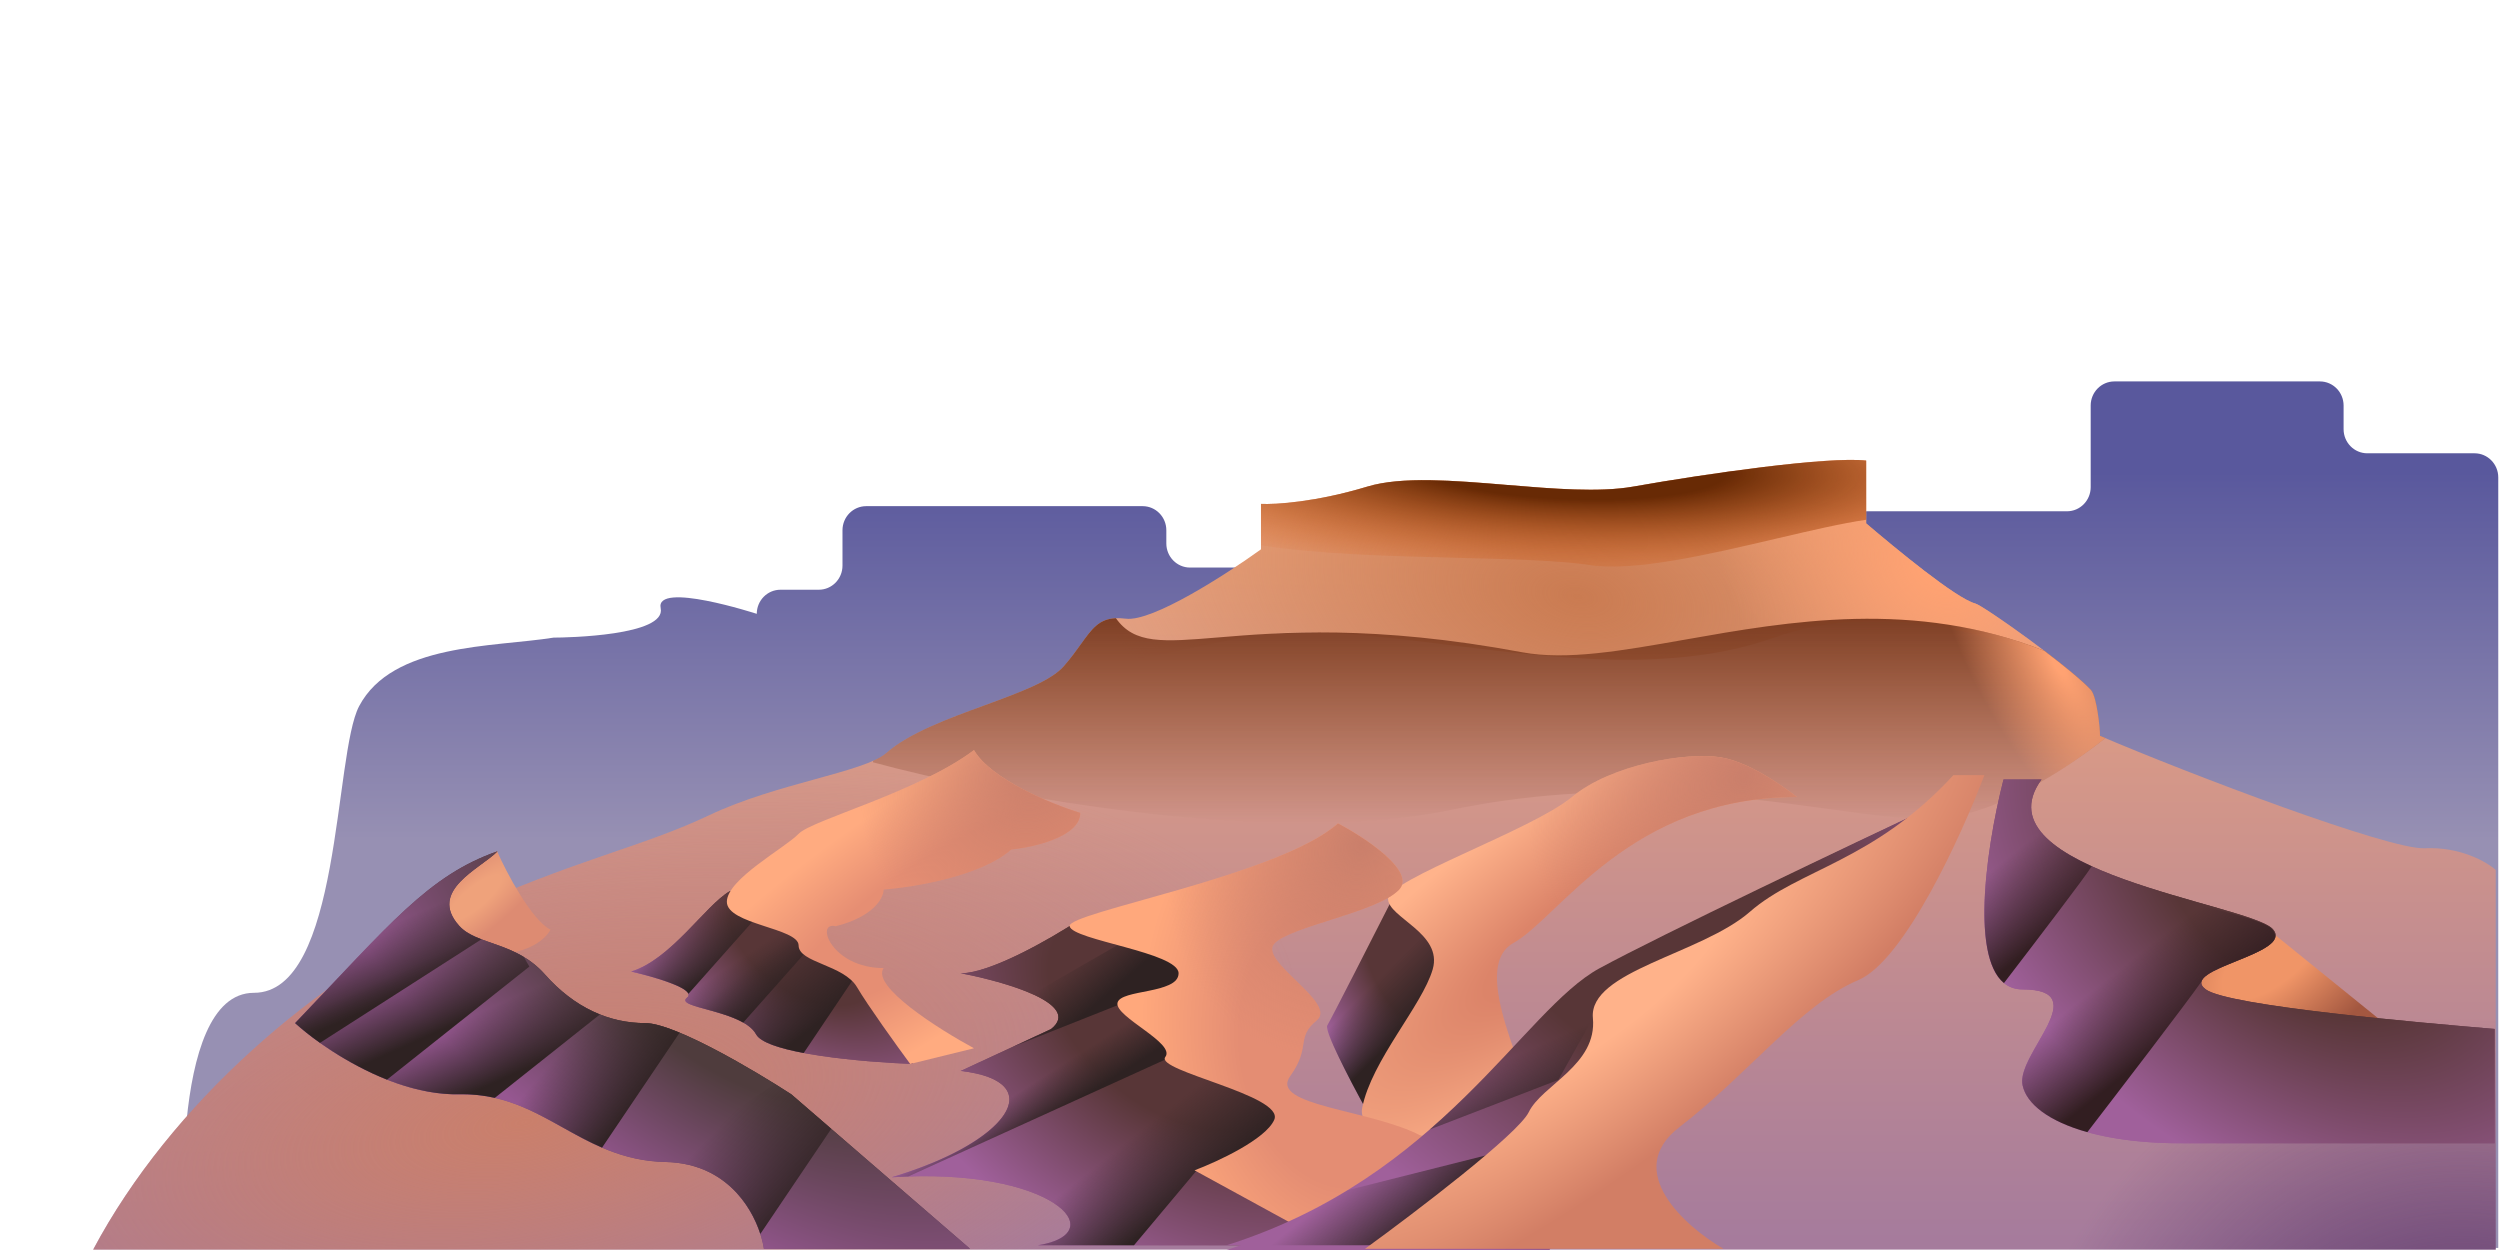 <svg viewBox="0 0 240 120" fill="none" xmlns="http://www.w3.org/2000/svg">
<path d="M53.154 61.211C47.349 62.137 37.677 61.74 34.478 67.788C32.03 72.416 32.778 95.31 24.377 95.31C15.975 95.31 17.753 119.803 17.753 119.803H239.833L239.833 45.83C239.833 44.552 238.814 43.516 237.557 43.516L227.261 43.516C226.004 43.516 224.985 42.48 224.985 41.202V38.931C224.985 37.653 223.966 36.617 222.709 36.617L215.88 36.617L208.293 36.617H202.982C201.725 36.617 200.706 37.653 200.706 38.931V46.768C200.706 48.046 199.687 49.083 198.43 49.083L169.271 49.083C168.014 49.083 166.995 50.119 166.995 51.397V52.171C166.995 53.449 165.976 54.486 164.719 54.486H114.244C112.987 54.486 111.968 53.449 111.968 52.171V50.906C111.968 49.627 110.949 48.591 109.692 48.591H83.155C81.898 48.591 80.879 49.627 80.879 50.906V54.3C80.879 55.578 79.86 56.614 78.603 56.614H74.926C73.669 56.614 72.65 57.65 72.65 58.928C72.65 58.928 62.87 55.754 63.425 58.389C63.981 61.023 54.411 61.211 53.154 61.211Z" fill="url(#paint0_linear_8776_30082)"/>
<path d="M121.055 48.374V52.74C117.792 55.097 110.628 59.727 108.074 59.394C104.882 58.978 104.669 61.058 102.116 63.969C99.562 66.879 89.347 68.543 85.091 72.286C82.991 74.133 74.591 75.175 68.125 78.245C61.489 81.395 55.325 82.458 43.846 87.692C30.404 93.822 16.391 105.962 8.942 119.962H239.589V83.514C238.738 82.751 236.184 81.268 232.78 81.434C229.375 81.601 210.184 74.317 201.601 70.644C201.601 69.951 201.305 66.861 200.717 66.229C198.589 63.942 190.425 58.151 189.627 57.938C187.754 57.44 181.919 52.602 179.152 50.245V44.215C175.534 43.8 163.83 45.463 156.807 46.711C149.785 47.958 137.442 44.839 131.27 46.711C126.333 48.208 122.403 48.443 121.055 48.374Z" fill="url(#paint1_linear_8776_30082)"/>
<path d="M121.055 48.374V52.74C117.792 55.097 110.628 59.727 108.074 59.394C104.882 58.978 104.669 61.058 102.116 63.969C99.562 66.879 89.347 68.543 85.091 72.286C82.991 74.133 74.591 75.175 68.125 78.245C61.489 81.395 55.325 82.458 43.846 87.692C30.404 93.822 16.391 105.962 8.942 119.962H239.589V83.514C238.738 82.751 236.184 81.268 232.78 81.434C229.375 81.601 210.184 74.317 201.601 70.644C201.601 69.951 201.305 66.861 200.717 66.229C198.589 63.942 190.425 58.151 189.627 57.938C187.754 57.44 181.919 52.602 179.152 50.245V44.215C175.534 43.8 163.83 45.463 156.807 46.711C149.785 47.958 137.442 44.839 131.27 46.711C126.333 48.208 122.403 48.443 121.055 48.374Z" fill="url(#paint2_radial_8776_30082)"/>
<path d="M121.055 48.374V52.74C117.792 55.097 110.628 59.727 108.074 59.394C104.882 58.978 104.669 61.058 102.116 63.969C99.562 66.879 89.347 68.543 85.091 72.286C82.991 74.133 74.591 75.175 68.125 78.245C61.489 81.395 55.325 82.458 43.846 87.692C30.404 93.822 16.391 105.962 8.942 119.962H239.589V83.514C238.738 82.751 236.184 81.268 232.78 81.434C229.375 81.601 210.184 74.317 201.601 70.644C201.601 69.951 201.305 66.861 200.717 66.229C198.589 63.942 190.425 58.151 189.627 57.938C187.754 57.44 181.919 52.602 179.152 50.245V44.215C175.534 43.8 163.83 45.463 156.807 46.711C149.785 47.958 137.442 44.839 131.27 46.711C126.333 48.208 122.403 48.443 121.055 48.374Z" fill="url(#paint3_radial_8776_30082)"/>
<path fill-rule="evenodd" clip-rule="evenodd" d="M198.952 64.616C192.193 61.027 180.97 57.422 170.301 61.213C160.744 64.608 149.553 63.215 139.274 61.935C131.787 61.003 124.784 60.131 119.247 61.213C112.622 62.507 105.649 64.064 100.302 65.314C101.073 64.889 101.697 64.446 102.116 63.969C102.8 63.189 103.316 62.468 103.766 61.84C104.997 60.123 105.737 59.09 108.074 59.394C110.628 59.727 117.792 55.097 121.055 52.74V48.374C122.403 48.443 126.333 48.208 131.27 46.711C134.559 45.713 139.601 46.133 144.656 46.554C149.086 46.923 153.527 47.293 156.807 46.711C163.83 45.463 175.535 43.8 179.152 44.215V50.245C181.919 52.602 187.754 57.44 189.627 57.938C190.275 58.111 195.764 61.95 198.952 64.616Z" fill="url(#paint4_radial_8776_30082)"/>
<path fill-rule="evenodd" clip-rule="evenodd" d="M198.952 64.616C192.193 61.027 180.97 57.422 170.301 61.213C160.744 64.608 149.553 63.215 139.274 61.935C131.787 61.003 124.784 60.131 119.247 61.213C112.622 62.507 105.649 64.064 100.302 65.314C101.073 64.889 101.697 64.446 102.116 63.969C102.8 63.189 103.316 62.468 103.766 61.84C104.997 60.123 105.737 59.09 108.074 59.394C110.628 59.727 117.792 55.097 121.055 52.74V48.374C122.403 48.443 126.333 48.208 131.27 46.711C134.559 45.713 139.601 46.133 144.656 46.554C149.086 46.923 153.527 47.293 156.807 46.711C163.83 45.463 175.535 43.8 179.152 44.215V50.245C181.919 52.602 187.754 57.44 189.627 57.938C190.275 58.111 195.764 61.95 198.952 64.616Z" fill="url(#paint5_radial_8776_30082)"/>
<path fill-rule="evenodd" clip-rule="evenodd" d="M139.844 53.55C144.947 53.678 149.614 53.795 152.646 54.251C156.933 54.895 164.092 53.217 170.494 51.716C173.73 50.957 176.772 50.244 179.151 49.899V44.215C175.534 43.8 163.829 45.463 156.807 46.711C153.526 47.293 149.085 46.923 144.655 46.554C139.6 46.133 134.558 45.713 131.27 46.711C126.333 48.208 122.403 48.443 121.055 48.374V52.344C126.442 53.215 133.481 53.391 139.844 53.55Z" fill="url(#paint6_radial_8776_30082)"/>
<path fill-rule="evenodd" clip-rule="evenodd" d="M196.255 62.481C183.806 57.511 171.78 59.634 161.735 61.409C155.708 62.473 150.394 63.412 146.129 62.617C131.871 59.959 122.819 60.707 116.902 61.197C111.665 61.63 108.884 61.859 107.125 59.343C105.505 59.412 104.813 60.378 103.766 61.838C103.316 62.467 102.799 63.187 102.115 63.967C100.87 65.386 97.805 66.508 94.497 67.72C91.019 68.994 87.272 70.366 85.091 72.284C84.787 72.551 84.352 72.801 83.81 73.043V73.182C94.969 76.223 121.698 81.391 139.338 77.743C154.017 74.707 166.414 76.41 175.483 77.656C180.037 78.281 183.753 78.792 186.497 78.529C191.904 78.011 198.265 73.903 202.11 70.859C201.936 70.785 201.767 70.713 201.601 70.642C201.601 69.949 201.305 66.859 200.717 66.227C199.885 65.333 198.131 63.903 196.255 62.481Z" fill="url(#paint7_linear_8776_30082)"/>
<path fill-rule="evenodd" clip-rule="evenodd" d="M196.255 62.481C183.806 57.511 171.78 59.634 161.735 61.409C155.708 62.473 150.394 63.412 146.129 62.617C131.871 59.959 122.819 60.707 116.902 61.197C111.665 61.63 108.884 61.859 107.125 59.343C105.505 59.412 104.813 60.378 103.766 61.838C103.316 62.467 102.799 63.187 102.115 63.967C100.87 65.386 97.805 66.508 94.497 67.72C91.019 68.994 87.272 70.366 85.091 72.284C84.787 72.551 84.352 72.801 83.81 73.043V73.182C94.969 76.223 121.698 81.391 139.338 77.743C154.017 74.707 166.414 76.41 175.483 77.656C180.037 78.281 183.753 78.792 186.497 78.529C191.904 78.011 198.265 73.903 202.11 70.859C201.936 70.785 201.767 70.713 201.601 70.642C201.601 69.949 201.305 66.859 200.717 66.227C199.885 65.333 198.131 63.903 196.255 62.481Z" fill="url(#paint8_radial_8776_30082)"/>
<path d="M127.421 98.441C127.778 97.854 131.738 90.089 133.673 86.279L140.595 90.821L132.11 108.257C130.398 105.229 127.063 99.027 127.421 98.441Z" fill="url(#paint9_radial_8776_30082)"/>
<path fill-rule="evenodd" clip-rule="evenodd" d="M130.95 91.624C129.282 94.888 127.645 98.073 127.421 98.44C127.12 98.934 129.436 103.409 131.197 106.618L136.781 98.659L138.729 94.655L137.713 88.93L134.995 87.146L130.95 91.624Z" fill="url(#paint10_linear_8776_30082)"/>
<path d="M150.903 76.513C154.686 73.369 161.943 72.171 165.195 72.704C168.446 73.237 172.511 76.513 172.511 76.513C156.432 76.513 149.752 88.037 145.286 90.528C140.82 93.019 147.296 103.861 146.849 106.352C146.403 108.843 129.878 110.894 130.771 106.352C131.665 101.81 136.53 96.533 137.538 93.059C138.547 89.584 133.251 88.095 133.251 86.275C133.251 84.455 147.121 79.657 150.903 76.513Z" fill="url(#paint11_radial_8776_30082)"/>
<path d="M150.903 76.513C154.686 73.369 161.943 72.171 165.195 72.704C168.446 73.237 172.511 76.513 172.511 76.513C156.432 76.513 149.752 88.037 145.286 90.528C140.82 93.019 147.296 103.861 146.849 106.352C146.403 108.843 129.878 110.894 130.771 106.352C131.665 101.81 136.53 96.533 137.538 93.059C138.547 89.584 133.251 88.095 133.251 86.275C133.251 84.455 147.121 79.657 150.903 76.513Z" fill="url(#paint12_radial_8776_30082)"/>
<path d="M92.227 93.437C95.084 93.437 100.9 90.089 103.451 88.415H114.164L120.542 98.793L129.47 119.547H99.624C107.021 118.376 100.9 112.016 85.594 113.02C96.818 109.672 100.9 103.814 92.227 102.81L100.9 98.793C103.961 96.383 96.393 94.218 92.227 93.437Z" fill="url(#paint13_radial_8776_30082)"/>
<path d="M92.227 93.437C95.084 93.437 100.9 90.089 103.451 88.415H114.164L120.542 98.793L129.47 119.547H99.624C107.021 118.376 100.9 112.016 85.594 113.02C96.818 109.672 100.9 103.814 92.227 102.81L100.9 98.793C103.961 96.383 96.393 94.218 92.227 93.437Z" fill="url(#paint14_radial_8776_30082)"/>
<path d="M108.863 119.548H99.624C104.545 118.769 103.484 115.694 97.718 114.017L115.642 103.457C115.642 103.457 122.894 104.652 122.51 107.389C122.126 110.126 114.874 112.372 114.874 112.372L108.863 119.548Z" fill="url(#paint15_linear_8776_30082)"/>
<path d="M87.196 112.94C86.674 112.958 86.14 112.984 85.594 113.02C93.814 110.569 98.203 106.771 96.558 104.519L109.554 97.06L113.342 101.044L87.196 112.94Z" fill="url(#paint16_linear_8776_30082)"/>
<path d="M97.272 100.474L100.9 98.793C102.474 97.554 101.239 96.38 99.101 95.426L109.554 89.426L115.266 93.341L97.272 100.474Z" fill="url(#paint17_linear_8776_30082)"/>
<path d="M102.685 88.918C102.431 87.579 122.838 84.064 128.45 79.043C131.086 80.438 135.95 83.663 134.317 85.403C132.276 87.579 123.858 88.918 122.328 90.592C120.797 92.266 128.45 96.283 126.409 97.957C124.368 99.63 125.899 100.467 123.858 103.312C121.817 106.158 131.511 106.493 136.358 109.003C140.235 111.012 132.702 117.093 128.45 119.883L114.675 112.351C116.886 111.514 121.511 109.372 122.328 107.497C123.348 105.154 110.848 102.81 111.869 101.471C112.889 100.132 107.022 97.622 107.277 96.283C107.532 94.944 113.144 95.446 113.144 93.437C113.144 91.429 102.94 90.257 102.685 88.918Z" fill="url(#paint18_radial_8776_30082)"/>
<path d="M102.685 88.918C102.431 87.579 122.838 84.064 128.45 79.043C131.086 80.438 135.95 83.663 134.317 85.403C132.276 87.579 123.858 88.918 122.328 90.592C120.797 92.266 128.45 96.283 126.409 97.957C124.368 99.63 125.899 100.467 123.858 103.312C121.817 106.158 131.511 106.493 136.358 109.003C140.235 111.012 132.702 117.093 128.45 119.883L114.675 112.351C116.886 111.514 121.511 109.372 122.328 107.497C123.348 105.154 110.848 102.81 111.869 101.471C112.889 100.132 107.022 97.622 107.277 96.283C107.532 94.944 113.144 95.446 113.144 93.437C113.144 91.429 102.94 90.257 102.685 88.918Z" fill="url(#paint19_radial_8776_30082)"/>
<path d="M60.594 93.27C64.42 92.098 67.737 86.909 70.033 85.57H74.624L82.022 93.27L87.634 102.141C83.042 101.973 73.604 101.17 72.584 99.295C71.308 96.952 64.676 96.784 65.951 95.78C66.971 94.977 62.805 93.772 60.594 93.27Z" fill="url(#paint20_radial_8776_30082)"/>
<path d="M60.594 93.27C64.42 92.098 67.737 86.909 70.033 85.57H74.624L82.022 93.27L87.634 102.141C83.042 101.973 73.604 101.17 72.584 99.295C71.308 96.952 64.676 96.784 65.951 95.78C66.971 94.977 62.805 93.772 60.594 93.27Z" fill="url(#paint21_radial_8776_30082)"/>
<path d="M77.156 101.089C74.828 100.65 73.001 100.063 72.584 99.296C71.884 98.01 69.573 97.38 67.839 96.906C66.829 96.631 66.014 96.409 65.829 96.141L77.378 88.437L82.022 93.27L82.209 93.566L77.156 101.089Z" fill="url(#paint22_linear_8776_30082)"/>
<path d="M71.352 98.165C70.338 97.588 68.967 97.214 67.84 96.906C66.413 96.517 65.376 96.234 65.952 95.78C66.406 95.423 65.833 94.986 64.862 94.566L77.04 88.084L78.733 89.845L71.352 98.165Z" fill="url(#paint23_linear_8776_30082)"/>
<path d="M68.856 86.475C68.282 86.996 67.663 87.642 67.004 88.33C65.145 90.27 62.968 92.543 60.594 93.27C62.484 93.699 65.802 94.641 66.089 95.408L74.604 85.81L74.604 85.57H70.555L68.856 86.475Z" fill="url(#paint24_linear_8776_30082)"/>
<path d="M76.666 80.047C77.941 78.708 88.145 76.03 93.502 72.013C95.135 74.825 100.985 77.201 103.706 78.038C103.706 80.314 99.284 81.33 97.074 81.553C94.216 84.097 87.72 85.18 84.829 85.403C84.829 86.184 83.911 87.98 80.237 88.918C78.197 88.415 79.82 92.935 84.829 92.935C83.605 94.675 90.101 98.793 93.502 100.634L87.38 102.14C86.105 100.411 83.299 96.516 82.278 94.776C81.003 92.6 76.666 92.433 76.666 90.759C76.666 89.085 69.778 88.75 69.778 86.574C69.778 84.398 75.39 81.386 76.666 80.047Z" fill="url(#paint25_radial_8776_30082)"/>
<path d="M76.666 80.047C77.941 78.708 88.145 76.03 93.502 72.013C95.135 74.825 100.985 77.201 103.706 78.038C103.706 80.314 99.284 81.33 97.074 81.553C94.216 84.097 87.72 85.18 84.829 85.403C84.829 86.184 83.911 87.98 80.237 88.918C78.197 88.415 79.82 92.935 84.829 92.935C83.605 94.675 90.101 98.793 93.502 100.634L87.38 102.14C86.105 100.411 83.299 96.516 82.278 94.776C81.003 92.6 76.666 92.433 76.666 90.759C76.666 89.085 69.778 88.75 69.778 86.574C69.778 84.398 75.39 81.386 76.666 80.047Z" fill="url(#paint26_radial_8776_30082)"/>
<path d="M52.845 89.252C51.024 88.315 48.598 83.731 47.722 81.722C45.738 82.416 36.559 89.252 43.739 91.094C49.483 92.567 52.203 90.48 52.845 89.252Z" fill="url(#paint27_radial_8776_30082)"/>
<path d="M28.329 98.219C37.435 88.72 41.112 84.054 47.767 81.721C46.132 83.387 41.04 85.504 44.089 88.886C45.773 90.754 49.518 90.386 52.32 93.552C55.122 96.719 58.449 98.219 61.952 98.219C64.753 98.219 72.459 102.774 75.961 105.051L93.123 119.882H73.334C72.926 117.161 70.462 111.683 63.878 111.55C55.647 111.384 52.145 104.884 44.089 105.051C37.645 105.184 30.897 100.552 28.329 98.219Z" fill="url(#paint28_radial_8776_30082)"/>
<path d="M153.55 93.125C159.457 89.879 177.671 81.124 186.039 77.152L164.995 94.9L148.75 120H117.737C138.413 113.408 146.166 97.181 153.55 93.125Z" fill="url(#paint29_radial_8776_30082)"/>
<path d="M153.55 92.956C159.457 89.745 177.671 81.082 186.039 77.152L164.995 94.712L148.75 119.548H117.737C138.413 113.025 146.166 96.97 153.55 92.956Z" fill="url(#paint30_radial_8776_30082)"/>
<path d="M136.565 119.547H117.737C122.167 118.15 126.004 116.315 129.371 114.254L142.708 110.9L136.565 119.547Z" fill="url(#paint31_linear_8776_30082)"/>
<path d="M137.263 108.426C140.509 105.6 143.208 102.716 145.59 100.171C147.943 97.656 149.987 95.472 151.944 94.002L153.826 96.112L149.605 103.666L137.263 108.426Z" fill="url(#paint32_linear_8776_30082)"/>
<path d="M167.995 87.528C172.667 83.447 179.887 82.718 187.531 74.411H190.504C188.31 80.192 182.817 92.221 178.4 94.086C172.879 96.418 167.995 102.976 161.199 108.223C155.763 112.421 161.766 117.745 165.447 119.883H131.045C135.859 116.385 145.741 108.864 146.76 106.766C148.034 104.142 153.343 102.248 152.918 97.73C152.493 93.212 163.323 91.608 167.995 87.528Z" fill="url(#paint33_radial_8776_30082)"/>
<path d="M234.952 103.135L218.256 89.634L210.104 92.945V103.135H234.952Z" fill="url(#paint34_radial_8776_30082)"/>
<path d="M218.191 89.198C216.062 86.803 189.6 83.61 195.987 74.829H192.337C190.614 81.548 188.565 94.986 194.163 94.986C201.159 94.986 193.554 101.173 194.163 104.166C194.771 107.16 200.246 109.755 209.371 109.755H239.483V98.778C232.386 98.179 213.947 96.583 211.758 94.986C209.021 92.99 220.321 91.593 218.191 89.198Z" fill="url(#paint35_radial_8776_30082)"/>
<path d="M28.329 98.219C37.435 88.72 41.112 84.054 47.767 81.721C46.132 83.387 41.04 85.504 44.089 88.886C45.773 90.754 49.518 90.386 52.32 93.552C55.122 96.719 58.449 98.219 61.952 98.219C64.753 98.219 72.459 102.774 75.961 105.051L93.123 119.882H73.334C72.926 117.161 70.462 111.683 63.878 111.55C55.647 111.384 52.145 104.884 44.089 105.051C37.645 105.184 30.897 100.552 28.329 98.219Z" fill="url(#paint36_radial_8776_30082)"/>
<path d="M57.797 110.174C56.478 109.605 55.252 108.92 54.031 108.239C51.66 106.916 49.314 105.606 46.366 105.186L57.92 97.512C59.223 97.987 60.574 98.219 61.952 98.219C62.734 98.219 63.897 98.573 65.244 99.134L57.797 110.174Z" fill="url(#paint37_linear_8776_30082)"/>
<path d="M47.503 105.398C46.45 105.157 45.323 105.026 44.089 105.052C40.091 105.134 35.977 103.383 32.816 101.484L52.748 94.02C54.24 95.587 55.87 96.701 57.589 97.386L47.503 105.398Z" fill="url(#paint38_linear_8776_30082)"/>
<path d="M31.052 95.359C30.198 96.26 29.294 97.212 28.329 98.219C29.963 99.704 33.289 102.119 37.153 103.646L50.818 92.791L50.286 91.867C49.247 91.241 48.177 90.868 47.195 90.525C46.623 90.326 46.081 90.137 45.592 89.914L31.052 95.359Z" fill="url(#paint39_linear_8776_30082)"/>
<path d="M31.906 94.455C30.808 95.616 29.623 96.869 28.329 98.219C28.922 98.757 29.737 99.418 30.72 100.114L46.218 90.173C45.365 89.846 44.623 89.479 44.089 88.886C43.208 87.909 43.007 87.037 43.206 86.251L38.128 88.068C36.294 89.816 34.304 91.92 31.906 94.455Z" fill="url(#paint40_linear_8776_30082)"/>
<path d="M72.992 118.459C72.07 115.601 69.449 111.663 63.878 111.55C63.629 111.545 63.383 111.535 63.142 111.518L74.384 104.051C74.969 104.414 75.501 104.752 75.962 105.051L79.799 108.368L72.992 118.459Z" fill="url(#paint41_linear_8776_30082)"/>
<path d="M218.191 89.198C216.062 86.803 189.6 83.61 195.987 74.829H192.337C190.614 81.548 188.565 94.986 194.163 94.986C201.159 94.986 193.554 101.173 194.163 104.166C194.771 107.16 200.246 109.755 209.371 109.755H239.483V98.778C232.386 98.179 213.947 96.583 211.758 94.986C209.021 92.99 220.321 91.593 218.191 89.198Z" fill="url(#paint42_radial_8776_30082)"/>
<path d="M218.246 90.342C218.499 89.965 218.483 89.565 218.055 89.138C216.646 87.731 202.487 85.112 202.487 85.112L193.696 94.952C193.845 94.974 194.001 94.985 194.162 94.985C198.598 94.985 197.165 97.471 195.677 100.054C194.817 101.546 193.94 103.069 194.162 104.165C194.532 105.984 196.697 107.655 200.385 108.687C203.037 105.24 210.143 95.984 211.346 94.216C211.531 93.543 213.068 92.921 214.666 92.273C216.153 91.671 217.693 91.047 218.246 90.342Z" fill="url(#paint43_linear_8776_30082)"/>
<path d="M193.877 74.829H192.337C190.833 80.693 189.082 91.673 192.38 94.374C195.738 89.993 200.197 84.142 200.696 83.319C200.726 83.269 200.766 83.219 200.815 83.169C196.455 81.186 193.564 78.631 195.732 75.204C195.054 75.064 194.425 74.938 193.877 74.829Z" fill="url(#paint44_linear_8776_30082)"/>
<defs>
<linearGradient id="paint0_linear_8776_30082" x1="141.371" y1="126.288" x2="141.371" y2="45.281" gradientUnits="userSpaceOnUse">
<stop offset="0.563" stop-color="#9790B3"/>
<stop offset="1" stop-color="#59589D"/>
</linearGradient>
<linearGradient id="paint1_linear_8776_30082" x1="124.266" y1="44.15" x2="124.266" y2="143.397" gradientUnits="userSpaceOnUse">
<stop stop-color="#F4AA7B"/>
<stop offset="1" stop-color="#8C6CA7"/>
</linearGradient>
<radialGradient id="paint2_radial_8776_30082" cx="0" cy="0" r="1" gradientUnits="userSpaceOnUse" gradientTransform="translate(50.289 107.797) rotate(-10.734) scale(75.295 31.55)">
<stop stop-color="#CA7F6B"/>
<stop offset="1" stop-color="#CA7F6B" stop-opacity="0"/>
</radialGradient>
<radialGradient id="paint3_radial_8776_30082" cx="0" cy="0" r="1" gradientUnits="userSpaceOnUse" gradientTransform="translate(236.089 140.307) rotate(163.296) scale(43.04 42.218)">
<stop stop-color="#4C2A60"/>
<stop offset="1" stop-color="#4C2A60" stop-opacity="0"/>
</radialGradient>
<radialGradient id="paint4_radial_8776_30082" cx="0" cy="0" r="1" gradientUnits="userSpaceOnUse" gradientTransform="translate(151.476 57.276) rotate(-169.579) scale(47.666 27.141)">
<stop stop-color="#CA7B51"/>
<stop offset="1" stop-color="#CA7B51" stop-opacity="0"/>
</radialGradient>
<radialGradient id="paint5_radial_8776_30082" cx="0" cy="0" r="1" gradientUnits="userSpaceOnUse" gradientTransform="translate(185.955 54.732) rotate(39.687) scale(23.639 18.072)">
<stop offset="0.047" stop-color="#FFA272"/>
<stop offset="1" stop-color="#FFA172" stop-opacity="0"/>
</radialGradient>
<radialGradient id="paint6_radial_8776_30082" cx="0" cy="0" r="1" gradientUnits="userSpaceOnUse" gradientTransform="translate(150.748 44.867) rotate(-178.012) scale(54.112 11.004)">
<stop offset="0.277" stop-color="#682A05"/>
<stop offset="1" stop-color="#E76112" stop-opacity="0"/>
</radialGradient>
<linearGradient id="paint7_linear_8776_30082" x1="144.006" y1="57.788" x2="144.006" y2="78.998" gradientUnits="userSpaceOnUse">
<stop stop-color="#76371D"/>
<stop offset="1" stop-color="#76371D" stop-opacity="0"/>
</linearGradient>
<radialGradient id="paint8_radial_8776_30082" cx="0" cy="0" r="1" gradientUnits="userSpaceOnUse" gradientTransform="translate(197.625 63.791) rotate(61.089) scale(22.16 7.937)">
<stop offset="0.047" stop-color="#FFA272"/>
<stop offset="1" stop-color="#FFA172" stop-opacity="0"/>
</radialGradient>
<radialGradient id="paint9_radial_8776_30082" cx="0" cy="0" r="1" gradientUnits="userSpaceOnUse" gradientTransform="translate(135.532 92.851) rotate(61.248) scale(18.741 10.251)">
<stop offset="0.36" stop-color="#583637"/>
<stop offset="1" stop-color="#A0609B"/>
</radialGradient>
<linearGradient id="paint10_linear_8776_30082" x1="136.002" y1="99.747" x2="131.3" y2="95.004" gradientUnits="userSpaceOnUse">
<stop offset="0.229" stop-color="#2E2222"/>
<stop offset="1" stop-color="#2E2222" stop-opacity="0"/>
</linearGradient>
<radialGradient id="paint11_radial_8776_30082" cx="0" cy="0" r="1" gradientUnits="userSpaceOnUse" gradientTransform="translate(151.558 89.108) rotate(143.433) scale(43.513 12.633)">
<stop offset="0.25" stop-color="#DC8469"/>
<stop offset="1" stop-color="#FFB38B"/>
</radialGradient>
<radialGradient id="paint12_radial_8776_30082" cx="0" cy="0" r="1" gradientUnits="userSpaceOnUse" gradientTransform="translate(167.482 74.598) rotate(134.364) scale(22.681 18.75)">
<stop stop-color="#CA7F6B"/>
<stop offset="1" stop-color="#CA7F6B" stop-opacity="0"/>
</radialGradient>
<radialGradient id="paint13_radial_8776_30082" cx="0" cy="0" r="1" gradientUnits="userSpaceOnUse" gradientTransform="translate(112.641 97.725) rotate(37.84) scale(37.939 23.84)">
<stop offset="0.36" stop-color="#583637"/>
<stop offset="1" stop-color="#A0609B"/>
</radialGradient>
<radialGradient id="paint14_radial_8776_30082" cx="0" cy="0" r="1" gradientUnits="userSpaceOnUse" gradientTransform="translate(112.641 97.725) rotate(37.84) scale(37.939 23.84)">
<stop offset="0.36" stop-color="#583637"/>
<stop offset="1" stop-color="#A0609B"/>
</radialGradient>
<linearGradient id="paint15_linear_8776_30082" x1="113.394" y1="118.45" x2="107.036" y2="110.504" gradientUnits="userSpaceOnUse">
<stop offset="0.229" stop-color="#2E2222"/>
<stop offset="1" stop-color="#2E2222" stop-opacity="0"/>
</linearGradient>
<linearGradient id="paint16_linear_8776_30082" x1="103.704" y1="106.842" x2="101.087" y2="102.762" gradientUnits="userSpaceOnUse">
<stop offset="0.229" stop-color="#2E2222"/>
<stop offset="1" stop-color="#2E2222" stop-opacity="0"/>
</linearGradient>
<linearGradient id="paint17_linear_8776_30082" x1="106.055" y1="97.573" x2="102.053" y2="92.955" gradientUnits="userSpaceOnUse">
<stop offset="0.229" stop-color="#2E2222"/>
<stop offset="1" stop-color="#2E2222" stop-opacity="0"/>
</linearGradient>
<radialGradient id="paint18_radial_8776_30082" cx="0" cy="0" r="1" gradientUnits="userSpaceOnUse" gradientTransform="translate(128.473 100.621) rotate(81.502) scale(26.626 18.705)">
<stop offset="0.502" stop-color="#E48D73"/>
<stop offset="1" stop-color="#FFA87C"/>
</radialGradient>
<radialGradient id="paint19_radial_8776_30082" cx="0" cy="0" r="1" gradientUnits="userSpaceOnUse" gradientTransform="translate(130.675 81.167) rotate(120.124) scale(21.153 17.737)">
<stop stop-color="#CA7F6B"/>
<stop offset="1" stop-color="#CA7F6B" stop-opacity="0"/>
</radialGradient>
<radialGradient id="paint20_radial_8776_30082" cx="0" cy="0" r="1" gradientUnits="userSpaceOnUse" gradientTransform="translate(77.263 90.525) rotate(33.857) scale(22.235 13.343)">
<stop offset="0.36" stop-color="#583637"/>
<stop offset="1" stop-color="#A0609B"/>
</radialGradient>
<radialGradient id="paint21_radial_8776_30082" cx="0" cy="0" r="1" gradientUnits="userSpaceOnUse" gradientTransform="translate(77.263 90.525) rotate(33.857) scale(22.235 13.343)">
<stop offset="0.36" stop-color="#583637"/>
<stop offset="1" stop-color="#A0609B"/>
</radialGradient>
<linearGradient id="paint22_linear_8776_30082" x1="80.863" y1="99.502" x2="74.24" y2="91.123" gradientUnits="userSpaceOnUse">
<stop offset="0.229" stop-color="#2E2222"/>
<stop offset="1" stop-color="#2E2222" stop-opacity="0"/>
</linearGradient>
<linearGradient id="paint23_linear_8776_30082" x1="74.192" y1="98.116" x2="70.409" y2="92.476" gradientUnits="userSpaceOnUse">
<stop offset="0.229" stop-color="#2E2222"/>
<stop offset="1" stop-color="#2E2222" stop-opacity="0"/>
</linearGradient>
<linearGradient id="paint24_linear_8776_30082" x1="69.614" y1="94.588" x2="65.831" y2="88.948" gradientUnits="userSpaceOnUse">
<stop offset="0.229" stop-color="#2E2222"/>
<stop offset="1" stop-color="#2E2222" stop-opacity="0"/>
</linearGradient>
<radialGradient id="paint25_radial_8776_30082" cx="0" cy="0" r="1" gradientUnits="userSpaceOnUse" gradientTransform="translate(89.65 87.076) rotate(145.942) scale(38.63 10.746)">
<stop offset="0.406" stop-color="#E68E73"/>
<stop offset="1" stop-color="#FFAB80"/>
</radialGradient>
<radialGradient id="paint26_radial_8776_30082" cx="0" cy="0" r="1" gradientUnits="userSpaceOnUse" gradientTransform="translate(99.622 73.679) rotate(133.871) scale(18.585 15.356)">
<stop stop-color="#CA7F6B"/>
<stop offset="1" stop-color="#CA7F6B" stop-opacity="0"/>
</radialGradient>
<radialGradient id="paint27_radial_8776_30082" cx="0" cy="0" r="1" gradientUnits="userSpaceOnUse" gradientTransform="translate(45.569 86.198) rotate(140.317) scale(10.705 3.328)">
<stop offset="0.294" stop-color="#EFA27B"/>
<stop offset="1" stop-color="#DD8B72"/>
</radialGradient>
<radialGradient id="paint28_radial_8776_30082" cx="0" cy="0" r="1" gradientUnits="userSpaceOnUse" gradientTransform="translate(68.643 93.74) rotate(36.059) scale(49.275 21.494)">
<stop offset="0.36" stop-color="#3B2B2B"/>
<stop offset="1" stop-color="#82557E"/>
</radialGradient>
<radialGradient id="paint29_radial_8776_30082" cx="0" cy="0" r="1" gradientUnits="userSpaceOnUse" gradientTransform="translate(159.842 89.965) rotate(34.481) scale(56.583 34.25)">
<stop offset="0.36" stop-color="#583637"/>
<stop offset="1" stop-color="#A0609B"/>
</radialGradient>
<radialGradient id="paint30_radial_8776_30082" cx="0" cy="0" r="1" gradientUnits="userSpaceOnUse" gradientTransform="translate(159.842 89.829) rotate(34.198) scale(56.392 34.003)">
<stop offset="0.36" stop-color="#583637"/>
<stop offset="1" stop-color="#A0609B"/>
</radialGradient>
<linearGradient id="paint31_linear_8776_30082" x1="139.219" y1="118.849" x2="132.648" y2="110.821" gradientUnits="userSpaceOnUse">
<stop offset="0.229" stop-color="#2E2222"/>
<stop offset="1" stop-color="#2E2222" stop-opacity="0"/>
</linearGradient>
<linearGradient id="paint32_linear_8776_30082" x1="147.841" y1="109.867" x2="144.283" y2="101.858" gradientUnits="userSpaceOnUse">
<stop offset="0.229" stop-color="#2E2222"/>
<stop offset="1" stop-color="#2E2222" stop-opacity="0"/>
</linearGradient>
<radialGradient id="paint33_radial_8776_30082" cx="0" cy="0" r="1" gradientUnits="userSpaceOnUse" gradientTransform="translate(153.976 94.148) rotate(141.783) scale(52.637 16.185)">
<stop offset="0.294" stop-color="#FFB28A"/>
<stop offset="1" stop-color="#D27E65"/>
</radialGradient>
<radialGradient id="paint34_radial_8776_30082" cx="0" cy="0" r="1" gradientUnits="userSpaceOnUse" gradientTransform="translate(218.408 91.403) rotate(139.311) scale(21.106 9.334)">
<stop offset="0.294" stop-color="#F09567"/>
<stop offset="1" stop-color="#A35740"/>
</radialGradient>
<radialGradient id="paint35_radial_8776_30082" cx="0" cy="0" r="1" gradientUnits="userSpaceOnUse" gradientTransform="translate(220.697 85.273) rotate(37.977) scale(42.432 26.696)">
<stop offset="0.36" stop-color="#583637"/>
<stop offset="1" stop-color="#A0609B"/>
</radialGradient>
<radialGradient id="paint36_radial_8776_30082" cx="0" cy="0" r="1" gradientUnits="userSpaceOnUse" gradientTransform="translate(68.643 93.74) rotate(36.059) scale(49.275 21.494)">
<stop offset="0.36" stop-color="#4F3C3D"/>
<stop offset="1" stop-color="#965791"/>
</radialGradient>
<linearGradient id="paint37_linear_8776_30082" x1="65.244" y1="105.703" x2="56.299" y2="98.075" gradientUnits="userSpaceOnUse">
<stop offset="0.229" stop-color="#2E2222"/>
<stop offset="1" stop-color="#2E2222" stop-opacity="0"/>
</linearGradient>
<linearGradient id="paint38_linear_8776_30082" x1="51.983" y1="104.098" x2="48.397" y2="96.155" gradientUnits="userSpaceOnUse">
<stop offset="0.229" stop-color="#2E2222"/>
<stop offset="1" stop-color="#2E2222" stop-opacity="0"/>
</linearGradient>
<linearGradient id="paint39_linear_8776_30082" x1="44.392" y1="100.155" x2="40.806" y2="92.211" gradientUnits="userSpaceOnUse">
<stop offset="0.229" stop-color="#2E2222"/>
<stop offset="1" stop-color="#2E2222" stop-opacity="0"/>
</linearGradient>
<linearGradient id="paint40_linear_8776_30082" x1="40.343" y1="96.96" x2="36.902" y2="89.012" gradientUnits="userSpaceOnUse">
<stop offset="0.229" stop-color="#2E2222"/>
<stop offset="1" stop-color="#2E2222" stop-opacity="0"/>
</linearGradient>
<linearGradient id="paint41_linear_8776_30082" x1="81.796" y1="115.363" x2="71.725" y2="105.453" gradientUnits="userSpaceOnUse">
<stop offset="0.229" stop-color="#2E2222"/>
<stop offset="1" stop-color="#2E2222" stop-opacity="0"/>
</linearGradient>
<radialGradient id="paint42_radial_8776_30082" cx="0" cy="0" r="1" gradientUnits="userSpaceOnUse" gradientTransform="translate(220.697 85.273) rotate(37.977) scale(42.432 26.696)">
<stop offset="0.36" stop-color="#583637"/>
<stop offset="1" stop-color="#A0609B"/>
</radialGradient>
<linearGradient id="paint43_linear_8776_30082" x1="208.011" y1="103.11" x2="201.388" y2="94.73" gradientUnits="userSpaceOnUse">
<stop offset="0.229" stop-color="#321E21"/>
<stop offset="1" stop-color="#321E21" stop-opacity="0"/>
</linearGradient>
<linearGradient id="paint44_linear_8776_30082" x1="197.233" y1="92.409" x2="190.61" y2="84.029" gradientUnits="userSpaceOnUse">
<stop offset="0.229" stop-color="#321E21"/>
<stop offset="1" stop-color="#321E21" stop-opacity="0"/>
</linearGradient>
</defs>
</svg>
